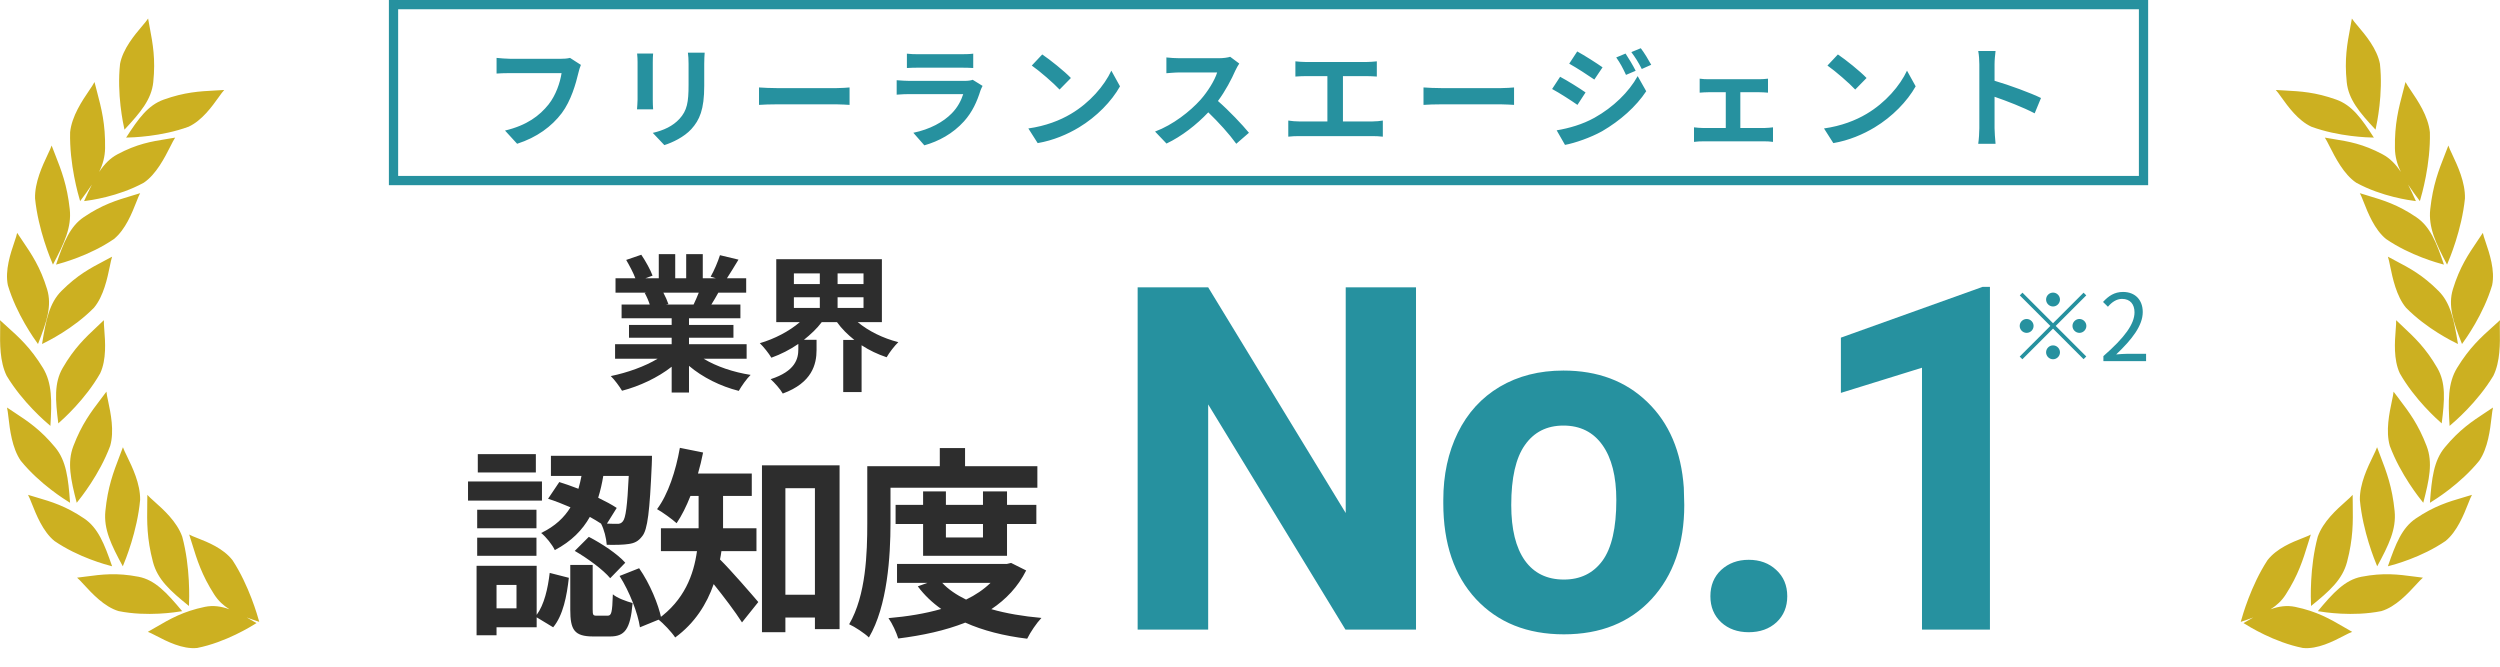 <svg width="270" height="72" viewBox="0 0 270 72" fill="none" xmlns="http://www.w3.org/2000/svg">
<path fill-rule="evenodd" clip-rule="evenodd" d="M12.967 6.888C13.283 5.261 14.535 3.78 15.355 2.81C15.64 2.473 15.872 2.198 15.996 2C16.054 2.334 16.115 2.658 16.174 2.978C16.505 4.744 16.81 6.375 16.553 8.867C16.361 10.739 15.182 12.135 13.443 14.003C13.443 13.999 13.437 13.972 13.427 13.925L13.427 13.925C13.309 13.383 12.606 10.151 12.967 6.888ZM7.573 14.279C7.753 12.538 8.887 10.865 9.63 9.77C9.888 9.39 10.098 9.079 10.206 8.859C10.293 9.205 10.381 9.541 10.469 9.872C10.95 11.699 11.395 13.386 11.348 16.031C11.332 16.93 11.104 17.745 10.712 18.566C11.266 17.732 11.879 17.096 12.67 16.673C14.795 15.536 16.331 15.286 17.994 15.016L17.995 15.016L17.995 15.016L17.995 15.016L17.995 15.016L17.995 15.016L17.995 15.016L17.995 15.016L17.995 15.016C18.297 14.967 18.604 14.917 18.919 14.861C18.781 15.059 18.61 15.398 18.4 15.813L18.4 15.813C17.794 17.01 16.868 18.837 15.525 19.735C12.747 21.252 9.669 21.644 9.155 21.71L9.155 21.71L9.155 21.71L9.155 21.71C9.11 21.715 9.085 21.719 9.081 21.72C9.374 21.073 9.65 20.477 9.927 19.935C9.558 20.498 9.129 21.084 8.653 21.72C8.653 21.715 8.645 21.687 8.63 21.638L8.63 21.637C8.465 21.076 7.486 17.743 7.573 14.279ZM3.786 21.432C3.738 19.695 4.591 17.884 5.15 16.698C5.344 16.286 5.503 15.95 5.576 15.718C5.7 16.046 5.825 16.363 5.948 16.676C6.625 18.398 7.25 19.988 7.533 22.592C7.746 24.548 6.944 26.255 5.719 28.578C5.718 28.574 5.707 28.548 5.687 28.501C5.462 27.972 4.134 24.845 3.786 21.432ZM0.851 30.811C0.517 29.196 1.143 27.35 1.553 26.142C1.695 25.722 1.811 25.379 1.852 25.149C2.04 25.434 2.226 25.709 2.41 25.98C3.421 27.47 4.355 28.846 5.085 31.231C5.634 33.023 5.046 34.762 4.103 37.153C4.101 37.149 4.085 37.127 4.056 37.087C3.729 36.634 1.784 33.944 0.851 30.811ZM11.265 35.613C11.364 36.883 11.515 38.821 10.823 40.313C9.215 43.144 6.766 45.31 6.355 45.673L6.355 45.673C6.319 45.705 6.298 45.723 6.296 45.726C5.977 43.186 5.836 41.36 6.769 39.745C8.012 37.596 9.208 36.473 10.503 35.258C10.738 35.037 10.976 34.814 11.218 34.58C11.203 34.813 11.231 35.173 11.265 35.613ZM0.723 40.593C-0.038 39.066 -0.006 37.015 0.016 35.672C0.023 35.206 0.029 34.825 0 34.581C0.25 34.811 0.495 35.031 0.736 35.248L0.736 35.248C2.067 36.444 3.296 37.548 4.632 39.73C5.635 41.369 5.606 43.3 5.445 45.997C5.443 45.993 5.421 45.976 5.384 45.944C4.961 45.587 2.453 43.466 0.723 40.593ZM11.681 43.335C11.95 44.605 12.361 46.544 11.9 48.157C10.74 51.261 8.677 53.816 8.335 54.239L8.335 54.239C8.306 54.276 8.289 54.297 8.287 54.3C7.631 51.776 7.245 49.95 7.923 48.178C8.823 45.821 9.819 44.509 10.898 43.089C11.094 42.831 11.293 42.569 11.494 42.297C11.511 42.535 11.588 42.895 11.681 43.335ZM0.912 45.072C1.065 46.385 1.297 48.388 2.241 49.759C4.305 52.293 7.035 53.973 7.499 54.258C7.541 54.284 7.564 54.298 7.567 54.301C7.377 51.648 7.156 49.762 5.961 48.318C4.369 46.396 3.022 45.509 1.562 44.548C1.298 44.374 1.03 44.197 0.756 44.012C0.816 44.246 0.859 44.617 0.912 45.072ZM11.863 28.75C11.599 30.027 11.196 31.978 10.153 33.231C7.907 35.516 5.082 36.889 4.609 37.119C4.567 37.139 4.544 37.15 4.541 37.153C4.959 34.559 5.339 32.722 6.636 31.424C8.362 29.695 9.759 28.961 11.272 28.166L11.272 28.166L11.273 28.165C11.547 28.021 11.824 27.876 12.108 27.721C12.029 27.945 11.954 28.307 11.863 28.75ZM14.729 21.808C14.264 22.988 13.556 24.791 12.311 25.809C9.693 27.608 6.632 28.424 6.126 28.559L6.126 28.559L6.125 28.559L6.125 28.559C6.082 28.571 6.058 28.577 6.054 28.579C6.878 26.161 7.547 24.464 9.053 23.447C11.058 22.093 12.578 21.636 14.223 21.142C14.521 21.052 14.825 20.961 15.135 20.863C15.021 21.064 14.889 21.398 14.729 21.808L14.729 21.808L14.729 21.808ZM23.613 10.504C22.901 11.498 21.815 13.016 20.37 13.685C17.408 14.772 14.223 14.846 13.697 14.858C13.651 14.859 13.626 14.86 13.622 14.861C14.955 12.796 15.979 11.367 17.68 10.758C19.943 9.949 21.535 9.864 23.259 9.772C23.572 9.755 23.89 9.738 24.216 9.716C24.06 9.878 23.859 10.159 23.613 10.504ZM5.878 58.425C4.634 57.407 3.912 55.587 3.44 54.396C3.276 53.983 3.142 53.645 3.027 53.443C3.335 53.538 3.636 53.627 3.933 53.714C5.569 54.196 7.08 54.641 9.081 55.99C10.585 57.003 11.266 58.715 12.108 61.159C12.104 61.157 12.077 61.15 12.029 61.137C11.504 61 8.479 60.208 5.878 58.425ZM13.715 49.273C14.289 50.453 15.164 52.252 15.134 53.989C14.819 57.405 13.517 60.547 13.295 61.081C13.275 61.128 13.264 61.155 13.263 61.16C12.009 58.851 11.185 57.155 11.38 55.197C11.638 52.59 12.25 50.991 12.913 49.261L12.913 49.261C13.033 48.947 13.155 48.628 13.277 48.299C13.353 48.53 13.516 48.864 13.715 49.273ZM12.812 65.999C11.27 65.542 9.933 64.087 9.057 63.135C8.754 62.805 8.506 62.535 8.324 62.388C8.651 62.349 8.967 62.308 9.28 62.267L9.28 62.267L9.28 62.267H9.28C10.996 62.04 12.582 61.831 14.956 62.288C16.739 62.631 18 64 19.675 66.006C19.672 66.006 19.645 66.01 19.597 66.018C19.065 66.106 15.917 66.625 12.812 65.999ZM16.673 54.166C17.635 55.022 19.101 56.328 19.681 57.961C20.577 61.282 20.434 64.77 20.41 65.359C20.407 65.412 20.406 65.442 20.407 65.446C18.399 63.827 17.018 62.595 16.518 60.685C15.851 58.142 15.876 56.39 15.902 54.493L15.902 54.493C15.907 54.149 15.912 53.801 15.913 53.443C16.067 53.626 16.34 53.869 16.673 54.166ZM21.291 69.981C19.707 70.142 18.002 69.257 16.885 68.677C16.498 68.476 16.181 68.312 15.965 68.241C16.255 68.077 16.535 67.913 16.811 67.752L16.811 67.752C18.346 66.857 19.762 66.031 22.127 65.541C23.022 65.356 23.874 65.475 24.781 65.805C24.12 65.391 23.575 64.887 23.136 64.204C21.786 62.1 21.282 60.47 20.738 58.706C20.639 58.386 20.539 58.062 20.432 57.73C20.622 57.842 20.936 57.965 21.319 58.115C22.425 58.55 24.114 59.212 25.116 60.508C26.902 63.246 27.82 66.523 27.976 67.079C27.99 67.129 27.998 67.157 28 67.161C27.518 67.001 27.068 66.847 26.646 66.688C26.985 66.874 27.335 67.077 27.703 67.292C27.699 67.294 27.676 67.308 27.634 67.335C27.165 67.628 24.388 69.367 21.291 69.981Z" fill="#CCB021"/>
<path d="M62.737 7.008C62.629 7.248 62.533 7.596 62.473 7.848C62.197 9.024 61.669 10.884 60.673 12.216C59.581 13.656 57.985 14.844 55.849 15.528L54.541 14.1C56.917 13.536 58.273 12.492 59.245 11.28C60.037 10.284 60.493 8.916 60.649 7.896H55.057C54.517 7.896 53.941 7.92 53.629 7.944V6.252C53.989 6.288 54.673 6.348 55.069 6.348H60.613C60.853 6.348 61.237 6.336 61.561 6.252L62.737 7.008ZM76.105 5.688C76.081 6.024 76.057 6.408 76.057 6.888V9.264C76.057 11.844 75.553 12.96 74.665 13.944C73.873 14.808 72.625 15.396 71.749 15.672L70.501 14.352C71.689 14.076 72.661 13.62 73.381 12.84C74.209 11.94 74.365 11.04 74.365 9.168V6.888C74.365 6.408 74.341 6.024 74.293 5.688H76.105ZM70.537 5.784C70.513 6.06 70.501 6.324 70.501 6.708V10.764C70.501 11.064 70.513 11.532 70.537 11.808H68.797C68.809 11.58 68.857 11.112 68.857 10.752V6.708C68.857 6.48 68.845 6.06 68.809 5.784H70.537ZM81.973 9.444C82.405 9.48 83.281 9.516 83.905 9.516H90.349C90.913 9.516 91.441 9.468 91.753 9.444V11.328C91.465 11.316 90.853 11.268 90.349 11.268H83.905C83.221 11.268 82.417 11.292 81.973 11.328V9.444ZM97.945 5.796C98.281 5.844 98.785 5.856 99.193 5.856H103.813C104.185 5.856 104.773 5.844 105.109 5.796V7.344C104.785 7.32 104.221 7.308 103.789 7.308H99.193C98.809 7.308 98.293 7.32 97.945 7.344V5.796ZM106.117 9.276C106.033 9.432 105.937 9.648 105.889 9.78C105.529 10.944 105.013 12.108 104.113 13.104C102.901 14.448 101.365 15.264 99.829 15.696L98.641 14.34C100.441 13.968 101.881 13.176 102.793 12.24C103.441 11.58 103.813 10.836 104.029 10.164H98.233C97.945 10.164 97.345 10.176 96.841 10.224V8.664C97.345 8.7 97.861 8.736 98.233 8.736H104.173C104.557 8.736 104.881 8.688 105.049 8.616L106.117 9.276ZM112.561 5.88C113.401 6.444 114.961 7.692 115.657 8.424L114.433 9.672C113.809 9 112.309 7.692 111.433 7.08L112.561 5.88ZM111.061 13.872C112.933 13.608 114.493 12.996 115.657 12.3C117.709 11.088 119.269 9.252 120.025 7.632L120.961 9.324C120.049 10.944 118.453 12.6 116.521 13.764C115.309 14.496 113.761 15.168 112.069 15.456L111.061 13.872ZM133.842 6.864C133.746 6.996 133.53 7.368 133.422 7.608C133.014 8.544 132.342 9.828 131.538 10.908C132.726 11.94 134.178 13.476 134.886 14.34L133.518 15.528C132.738 14.448 131.622 13.224 130.494 12.132C129.222 13.476 127.626 14.724 125.982 15.504L124.746 14.208C126.678 13.488 128.538 12.024 129.666 10.764C130.458 9.864 131.19 8.676 131.454 7.824H127.386C126.882 7.824 126.222 7.896 125.97 7.908V6.204C126.294 6.252 127.026 6.288 127.386 6.288H131.622C132.138 6.288 132.618 6.216 132.858 6.132L133.842 6.864ZM139.902 6.624C140.214 6.66 140.706 6.696 141.042 6.696H147.57C147.93 6.696 148.35 6.66 148.698 6.624V8.268C148.338 8.244 147.918 8.22 147.57 8.22H145.038V13.116H148.218C148.65 13.116 149.034 13.068 149.346 13.02V14.76C148.998 14.712 148.494 14.7 148.218 14.7H140.31C139.95 14.7 139.53 14.712 139.134 14.76V13.02C139.506 13.08 139.938 13.116 140.31 13.116H143.358V8.22H141.042C140.718 8.22 140.202 8.244 139.902 8.268V6.624ZM153.738 9.444C154.17 9.48 155.046 9.516 155.67 9.516H162.114C162.678 9.516 163.206 9.468 163.518 9.444V11.328C163.23 11.316 162.618 11.268 162.114 11.268H155.67C154.986 11.268 154.182 11.292 153.738 11.328V9.444ZM175.56 5.784C175.896 6.288 176.376 7.092 176.652 7.644L175.608 8.088C175.26 7.332 174.984 6.816 174.552 6.204L175.56 5.784ZM177.204 5.208C177.576 5.688 178.044 6.468 178.332 6.996L177.312 7.452C176.928 6.696 176.628 6.228 176.184 5.628L177.204 5.208ZM170.34 5.556C171.132 5.988 172.452 6.828 173.076 7.272L172.188 8.592C171.516 8.124 170.268 7.32 169.476 6.876L170.34 5.556ZM168.12 14.076C169.464 13.848 170.904 13.44 172.2 12.72C174.24 11.58 175.92 9.936 176.868 8.22L177.792 9.852C176.688 11.52 174.984 13.032 173.028 14.172C171.804 14.856 170.076 15.456 169.02 15.648L168.12 14.076ZM168.492 8.292C169.308 8.724 170.628 9.552 171.24 9.984L170.364 11.328C169.68 10.848 168.432 10.044 167.628 9.612L168.492 8.292ZM183.564 8.496C183.828 8.544 184.248 8.556 184.512 8.556H190.008C190.296 8.556 190.656 8.532 190.944 8.496V10.008C190.644 9.984 190.284 9.96 190.008 9.96H187.956V13.824H190.572C190.896 13.824 191.232 13.776 191.484 13.752V15.324C191.22 15.276 190.776 15.264 190.572 15.264H183.936C183.648 15.264 183.276 15.276 182.952 15.324V13.752C183.264 13.788 183.636 13.824 183.936 13.824H186.384V9.96H184.512C184.26 9.96 183.828 9.984 183.564 10.008V8.496ZM198.492 5.88C199.332 6.444 200.892 7.692 201.588 8.424L200.364 9.672C199.74 9 198.24 7.692 197.364 7.08L198.492 5.88ZM196.992 13.872C198.864 13.608 200.424 12.996 201.588 12.3C203.64 11.088 205.2 9.252 205.956 7.632L206.892 9.324C205.98 10.944 204.384 12.6 202.452 13.764C201.24 14.496 199.692 15.168 198 15.456L196.992 13.872ZM213.768 13.848V6.948C213.768 6.528 213.732 5.928 213.648 5.508H215.52C215.472 5.928 215.412 6.456 215.412 6.948V8.724C217.02 9.192 219.324 10.044 220.428 10.584L219.744 12.24C218.508 11.592 216.708 10.896 215.412 10.452V13.848C215.412 14.196 215.472 15.036 215.52 15.528H213.648C213.72 15.048 213.768 14.328 213.768 13.848Z" fill="#26919F"/>
<rect x="42.5" y="0.5" width="189" height="19" stroke="#26919F"/>
<path d="M75.468 31.608H71.644C71.868 32.024 72.076 32.504 72.188 32.84L71.916 32.888H74.908C75.1 32.504 75.292 32.04 75.468 31.608ZM80.636 38.744H75.996C77.356 39.576 79.212 40.2 81.068 40.488C80.636 40.904 80.076 41.704 79.788 42.216C77.82 41.72 75.884 40.76 74.412 39.512V42.392H72.54V39.608C71.052 40.776 69.084 41.704 67.18 42.2C66.908 41.736 66.364 41 65.964 40.616C67.756 40.248 69.644 39.576 71.02 38.744H66.428V37.176H72.54V36.472H67.932V35.096H72.54V34.376H67.132V32.888H70.172C70.044 32.488 69.836 32.008 69.628 31.64L69.82 31.608H66.476V30.056H68.62C68.396 29.448 67.98 28.68 67.628 28.072L69.26 27.512C69.724 28.2 70.252 29.144 70.476 29.768L69.692 30.056H71.148V27.448H72.924V30.056H74.108V27.448H75.9V30.056H77.324L76.748 29.88C77.132 29.224 77.532 28.264 77.756 27.56L79.756 28.04C79.308 28.776 78.876 29.496 78.508 30.056H80.588V31.608H77.58C77.324 32.072 77.068 32.504 76.828 32.888H79.964V34.376H74.412V35.096H79.212V36.472H74.412V37.176H80.636V38.744ZM85.74 32.104V33.256H88.54V32.104H85.74ZM85.74 29.528V30.68H88.54V29.528H85.74ZM93.26 30.68V29.528H90.46V30.68H93.26ZM93.26 33.256V32.104H90.46V33.256H93.26ZM95.244 34.792H92.636C93.788 35.752 95.372 36.536 97.02 36.952C96.62 37.336 96.044 38.072 95.756 38.584C94.796 38.264 93.884 37.832 93.052 37.288V42.344H91.068V36.712H92.268C91.548 36.136 90.908 35.512 90.396 34.792H88.748C88.22 35.496 87.548 36.12 86.828 36.696H88.188V37.8C88.188 39.32 87.724 41.336 84.54 42.504C84.284 42.04 83.644 41.32 83.228 40.952C85.9 40.088 86.22 38.744 86.22 37.72V37.144C85.308 37.768 84.332 38.264 83.308 38.632C83.036 38.168 82.476 37.464 82.06 37.064C83.66 36.6 85.244 35.768 86.38 34.792H83.836V27.992H95.244V34.792Z" fill="#2D2D2D"/>
<path d="M67.904 51.402H65.154C65.022 52.194 64.846 52.986 64.604 53.756C65.374 54.13 66.078 54.504 66.606 54.856L65.55 56.55C66.012 56.572 66.386 56.572 66.606 56.572C66.892 56.594 67.09 56.528 67.266 56.308C67.574 55.956 67.75 54.658 67.904 51.402ZM59.192 53.866L60.402 52.062C61.062 52.26 61.766 52.524 62.47 52.788C62.602 52.326 62.712 51.864 62.8 51.402H59.5V49.224H70.412C70.412 49.224 70.412 49.884 70.39 50.192C70.17 55.164 69.95 57.21 69.356 57.914C68.938 58.464 68.52 58.662 67.904 58.75C67.376 58.838 66.474 58.86 65.528 58.838C65.484 58.134 65.242 57.166 64.912 56.55C64.538 56.308 64.142 56.066 63.702 55.824C62.91 57.232 61.722 58.464 59.918 59.41C59.654 58.838 58.972 57.98 58.444 57.562C59.962 56.836 60.952 55.868 61.612 54.79C60.798 54.438 59.962 54.108 59.192 53.866ZM62.074 59.498L63.592 57.98C65 58.706 66.694 59.828 67.53 60.774L65.902 62.446C65.154 61.544 63.482 60.312 62.074 59.498ZM57.872 49.048V51.028H51.602V49.048H57.872ZM58.532 51.996V54.064H50.546V51.996H58.532ZM57.938 55.054V57.056H51.536V55.054H57.938ZM51.536 60.026V58.068H57.938V60.026H51.536ZM55.782 65.702V63.172H53.626V65.702H55.782ZM57.96 61.104V66.406C58.774 65.306 59.17 63.568 59.368 61.874L61.436 62.402C61.216 64.36 60.82 66.45 59.742 67.748L57.96 66.67V67.748H53.626V68.606H51.47V61.104H57.96ZM64.45 66.494H65.616C66.034 66.494 66.122 66.208 66.188 64.184C66.628 64.58 67.662 64.954 68.322 65.13C68.08 68.012 67.442 68.738 65.88 68.738H64.076C62.008 68.738 61.59 68.012 61.59 65.834V61.016H64.01V65.812C64.01 66.428 64.054 66.494 64.45 66.494ZM66.914 62.204L69.026 61.368C70.192 63.04 71.116 65.284 71.424 66.802L69.114 67.748C68.894 66.23 67.992 63.898 66.914 62.204ZM81.698 59.52H77.914C77.87 59.828 77.826 60.136 77.76 60.422C78.904 61.544 81.28 64.294 81.896 65.02L80.136 67.22C79.41 66.076 78.156 64.426 77.078 63.084C76.33 65.24 75.032 67.308 72.92 68.848C72.568 68.298 71.6 67.264 71.05 66.868C73.91 64.822 74.922 62.072 75.274 59.52H71.38V57.056H75.45V56.506V53.558H74.57C74.13 54.68 73.624 55.692 73.074 56.506C72.59 56.066 71.556 55.318 70.962 54.988C72.15 53.404 72.986 50.874 73.426 48.366L75.934 48.872C75.78 49.642 75.604 50.39 75.384 51.138H81.192V53.558H78.09V56.528V57.056H81.698V59.52ZM84.822 64.228H88.012V52.722H84.822V64.228ZM82.292 50.258H90.674V67.946H88.012V66.692H84.822V68.276H82.292V50.258ZM96.174 52.678V56.506C96.174 60.07 95.844 65.46 93.842 68.848C93.402 68.408 92.302 67.682 91.708 67.418C93.534 64.294 93.666 59.718 93.666 56.506V50.346H101.498V48.388H104.226V50.346H112.036V52.678H96.174ZM106.162 56.594H102.158V58.046H106.162V56.594ZM108.758 60.026H99.694V56.594H96.724V54.526H99.694V53.074H102.158V54.526H106.162V53.074H108.758V54.526H111.926V56.594H108.758V60.026ZM106.976 62.952H101.762C102.422 63.656 103.302 64.25 104.336 64.756C105.348 64.272 106.25 63.656 106.976 62.952ZM109.198 60.796L110.826 61.61C109.946 63.37 108.648 64.734 107.064 65.79C108.67 66.252 110.496 66.56 112.476 66.736C111.948 67.286 111.266 68.298 110.936 68.98C108.406 68.672 106.162 68.1 104.248 67.242C102.092 68.1 99.628 68.628 97.01 68.958C96.812 68.298 96.35 67.308 95.954 66.758C97.978 66.582 99.914 66.274 101.652 65.768C100.684 65.086 99.826 64.272 99.122 63.326L100.156 62.952H96.878V60.906H108.736L109.198 60.796Z" fill="#2D2D2D"/>
<path d="M152.929 68H145.311L130.483 43.676V68H122.866V31.031H130.483L145.337 55.406V31.031H152.929V68ZM155.876 54.01C155.876 51.285 156.401 48.855 157.45 46.723C158.5 44.59 160.006 42.94 161.97 41.772C163.95 40.603 166.244 40.02 168.851 40.02C172.558 40.02 175.579 41.154 177.915 43.422C180.268 45.69 181.58 48.771 181.851 52.664L181.901 54.543C181.901 58.758 180.725 62.143 178.372 64.699C176.019 67.238 172.862 68.508 168.901 68.508C164.94 68.508 161.775 67.238 159.405 64.699C157.052 62.16 155.876 58.707 155.876 54.34V54.01ZM163.214 54.543C163.214 57.15 163.705 59.147 164.686 60.535C165.668 61.906 167.073 62.592 168.901 62.592C170.679 62.592 172.067 61.915 173.065 60.56C174.064 59.19 174.563 57.006 174.563 54.01C174.563 51.454 174.064 49.473 173.065 48.068C172.067 46.663 170.662 45.961 168.851 45.961C167.056 45.961 165.668 46.663 164.686 48.068C163.705 49.456 163.214 51.615 163.214 54.543ZM184.722 64.394C184.722 63.227 185.111 62.279 185.89 61.551C186.685 60.823 187.675 60.459 188.86 60.459C190.062 60.459 191.052 60.823 191.831 61.551C192.627 62.279 193.024 63.227 193.024 64.394C193.024 65.546 192.635 66.485 191.856 67.213C191.078 67.924 190.079 68.279 188.86 68.279C187.659 68.279 186.668 67.924 185.89 67.213C185.111 66.485 184.722 65.546 184.722 64.394ZM214.913 68H207.575V39.715L198.816 42.432V36.465L214.126 30.98H214.913V68Z" fill="#26919F"/>
<path d="M221.727 33.1C221.317 33.1 220.977 32.76 220.977 32.35C220.977 31.94 221.317 31.6 221.727 31.6C222.137 31.6 222.477 31.94 222.477 32.35C222.477 32.76 222.137 33.1 221.727 33.1ZM221.727 34.91L225.027 31.61L225.317 31.9L222.017 35.2L225.317 38.5L225.027 38.79L221.727 35.49L218.417 38.8L218.127 38.51L221.437 35.2L218.137 31.9L218.427 31.61L221.727 34.91ZM219.627 35.2C219.627 35.61 219.287 35.95 218.877 35.95C218.467 35.95 218.127 35.61 218.127 35.2C218.127 34.79 218.467 34.45 218.877 34.45C219.287 34.45 219.627 34.79 219.627 35.2ZM223.827 35.2C223.827 34.79 224.167 34.45 224.577 34.45C224.987 34.45 225.327 34.79 225.327 35.2C225.327 35.61 224.987 35.95 224.577 35.95C224.167 35.95 223.827 35.61 223.827 35.2ZM221.727 37.3C222.137 37.3 222.477 37.64 222.477 38.05C222.477 38.46 222.137 38.8 221.727 38.8C221.317 38.8 220.977 38.46 220.977 38.05C220.977 37.64 221.317 37.3 221.727 37.3ZM227.167 39V38.46C229.467 36.45 230.527 34.99 230.527 33.73C230.527 32.89 230.087 32.28 229.177 32.28C228.577 32.28 228.057 32.65 227.657 33.13L227.127 32.61C227.727 31.96 228.357 31.53 229.287 31.53C230.597 31.53 231.417 32.39 231.417 33.7C231.417 35.16 230.267 36.65 228.547 38.28C228.927 38.25 229.377 38.21 229.747 38.21H231.777V39H227.167Z" fill="#26919F"/>
<path fill-rule="evenodd" clip-rule="evenodd" d="M257.033 6.888C256.717 5.261 255.465 3.78 254.645 2.81C254.36 2.473 254.128 2.198 254.004 2C253.946 2.334 253.885 2.658 253.826 2.978C253.495 4.744 253.19 6.375 253.447 8.867C253.639 10.739 254.817 12.135 256.557 14.003C256.557 13.999 256.563 13.972 256.573 13.925L256.573 13.925C256.691 13.383 257.394 10.151 257.033 6.888ZM262.427 14.279C262.247 12.538 261.113 10.865 260.37 9.77C260.112 9.39 259.902 9.079 259.794 8.859C259.707 9.205 259.619 9.541 259.532 9.872C259.05 11.699 258.605 13.386 258.652 16.031C258.668 16.93 258.896 17.745 259.288 18.566C258.734 17.732 258.121 17.096 257.33 16.673C255.205 15.536 253.668 15.286 252.005 15.016L252.005 15.016L252.005 15.016L252.005 15.016L252.005 15.016L252.005 15.016L252.005 15.016L252.005 15.016L252.005 15.016C251.703 14.967 251.396 14.917 251.081 14.861C251.219 15.059 251.39 15.398 251.6 15.813L251.6 15.813C252.206 17.01 253.132 18.837 254.475 19.735C257.253 21.252 260.331 21.644 260.845 21.71L260.845 21.71L260.845 21.71L260.845 21.71C260.89 21.715 260.915 21.719 260.919 21.72C260.626 21.073 260.35 20.477 260.073 19.935C260.442 20.498 260.871 21.084 261.347 21.72C261.347 21.715 261.355 21.687 261.37 21.638L261.37 21.637C261.535 21.076 262.514 17.743 262.427 14.279ZM266.214 21.432C266.262 19.695 265.409 17.884 264.85 16.698C264.656 16.286 264.497 15.95 264.424 15.718C264.3 16.046 264.175 16.363 264.052 16.676C263.375 18.398 262.75 19.988 262.467 22.592C262.254 24.548 263.056 26.255 264.281 28.578C264.282 28.574 264.293 28.548 264.313 28.501C264.538 27.972 265.866 24.845 266.214 21.432ZM269.149 30.811C269.483 29.196 268.857 27.35 268.447 26.142C268.305 25.722 268.189 25.379 268.148 25.149C267.96 25.434 267.774 25.709 267.59 25.98C266.579 27.47 265.645 28.846 264.915 31.231C264.366 33.023 264.954 34.762 265.897 37.153C265.899 37.149 265.915 37.127 265.944 37.087C266.271 36.634 268.216 33.944 269.149 30.811ZM258.735 35.613C258.636 36.883 258.485 38.821 259.177 40.313C260.785 43.144 263.234 45.31 263.645 45.673L263.645 45.673C263.681 45.705 263.702 45.723 263.704 45.726C264.023 43.186 264.164 41.36 263.231 39.745C261.988 37.596 260.792 36.473 259.497 35.258C259.262 35.037 259.024 34.814 258.782 34.58C258.798 34.813 258.769 35.173 258.735 35.613ZM269.277 40.593C270.038 39.066 270.006 37.015 269.984 35.672C269.977 35.206 269.971 34.825 270 34.581C269.75 34.811 269.505 35.031 269.264 35.248L269.264 35.248C267.933 36.444 266.704 37.548 265.368 39.73C264.365 41.369 264.394 43.3 264.555 45.997C264.557 45.993 264.579 45.976 264.616 45.944C265.039 45.587 267.547 43.466 269.277 40.593ZM258.319 43.335C258.05 44.605 257.639 46.544 258.1 48.157C259.26 51.261 261.323 53.816 261.665 54.239L261.665 54.239C261.694 54.276 261.711 54.297 261.713 54.3C262.369 51.776 262.755 49.95 262.077 48.178C261.177 45.821 260.181 44.509 259.102 43.089C258.906 42.831 258.707 42.569 258.506 42.297C258.489 42.535 258.412 42.895 258.319 43.335ZM269.088 45.072C268.935 46.385 268.703 48.388 267.759 49.759C265.695 52.293 262.965 53.973 262.501 54.258C262.459 54.284 262.436 54.298 262.433 54.301C262.623 51.648 262.844 49.762 264.039 48.318C265.631 46.396 266.978 45.509 268.438 44.548C268.702 44.374 268.97 44.197 269.244 44.012C269.184 44.246 269.141 44.617 269.088 45.072ZM258.137 28.75C258.401 30.027 258.804 31.978 259.847 33.231C262.093 35.516 264.918 36.889 265.391 37.119C265.433 37.139 265.456 37.15 265.459 37.153C265.041 34.559 264.661 32.722 263.364 31.424C261.638 29.695 260.241 28.961 258.728 28.166L258.728 28.166L258.727 28.165C258.453 28.021 258.176 27.876 257.892 27.721C257.971 27.945 258.046 28.307 258.137 28.75ZM255.271 21.808C255.736 22.988 256.444 24.791 257.689 25.809C260.307 27.608 263.368 28.424 263.874 28.559L263.874 28.559L263.875 28.559L263.875 28.559C263.918 28.571 263.942 28.577 263.946 28.579C263.122 26.161 262.453 24.464 260.947 23.447C258.942 22.093 257.422 21.636 255.777 21.142C255.478 21.052 255.176 20.961 254.865 20.863C254.979 21.064 255.111 21.398 255.271 21.808L255.271 21.808L255.271 21.808ZM246.387 10.504C247.099 11.498 248.185 13.016 249.629 13.685C252.592 14.772 255.777 14.846 256.303 14.858C256.349 14.859 256.375 14.86 256.378 14.861C255.045 12.796 254.021 11.367 252.32 10.758C250.057 9.949 248.465 9.864 246.741 9.772C246.428 9.755 246.111 9.738 245.784 9.716C245.94 9.878 246.141 10.159 246.387 10.504ZM264.122 58.425C265.366 57.407 266.088 55.587 266.56 54.396C266.724 53.983 266.858 53.645 266.973 53.443C266.665 53.538 266.364 53.627 266.067 53.714C264.431 54.196 262.92 54.641 260.919 55.99C259.415 57.003 258.734 58.715 257.892 61.159C257.896 61.157 257.923 61.15 257.971 61.137C258.496 61 261.521 60.208 264.122 58.425ZM256.285 49.273C255.711 50.453 254.836 52.252 254.866 53.989C255.181 57.405 256.484 60.547 256.705 61.081C256.725 61.128 256.736 61.155 256.737 61.16C257.991 58.851 258.815 57.155 258.62 55.197C258.362 52.59 257.75 50.991 257.087 49.261L257.087 49.261C256.967 48.947 256.845 48.628 256.723 48.299C256.647 48.53 256.484 48.864 256.285 49.273ZM257.188 65.999C258.73 65.542 260.067 64.087 260.943 63.135C261.246 62.805 261.494 62.535 261.676 62.388C261.349 62.349 261.033 62.308 260.72 62.267L260.72 62.267L260.72 62.267H260.72C259.004 62.04 257.418 61.831 255.044 62.288C253.261 62.631 252 64 250.325 66.006C250.329 66.006 250.355 66.01 250.403 66.018C250.935 66.106 254.083 66.625 257.188 65.999ZM253.327 54.166C252.365 55.022 250.899 56.328 250.319 57.961C249.423 61.282 249.566 64.77 249.59 65.359C249.592 65.412 249.594 65.442 249.593 65.446C251.601 63.827 252.982 62.595 253.482 60.685C254.149 58.142 254.124 56.39 254.098 54.493L254.098 54.493C254.093 54.149 254.088 53.801 254.087 53.443C253.933 53.626 253.661 53.869 253.327 54.166ZM248.709 69.981C250.293 70.142 251.998 69.257 253.115 68.677C253.502 68.476 253.819 68.312 254.035 68.241C253.745 68.077 253.465 67.913 253.189 67.752L253.189 67.752C251.654 66.857 250.238 66.031 247.873 65.541C246.978 65.356 246.126 65.475 245.219 65.805C245.88 65.391 246.425 64.887 246.864 64.204C248.214 62.1 248.718 60.47 249.262 58.706C249.361 58.386 249.461 58.062 249.568 57.73C249.377 57.842 249.064 57.965 248.681 58.115C247.575 58.55 245.886 59.212 244.884 60.508C243.098 63.246 242.18 66.523 242.024 67.079C242.01 67.129 242.002 67.157 242 67.161C242.481 67.001 242.932 66.847 243.354 66.688C243.016 66.874 242.665 67.077 242.297 67.292C242.301 67.294 242.324 67.308 242.366 67.335C242.835 67.628 245.612 69.367 248.709 69.981Z" fill="#CCB021"/>
</svg>
